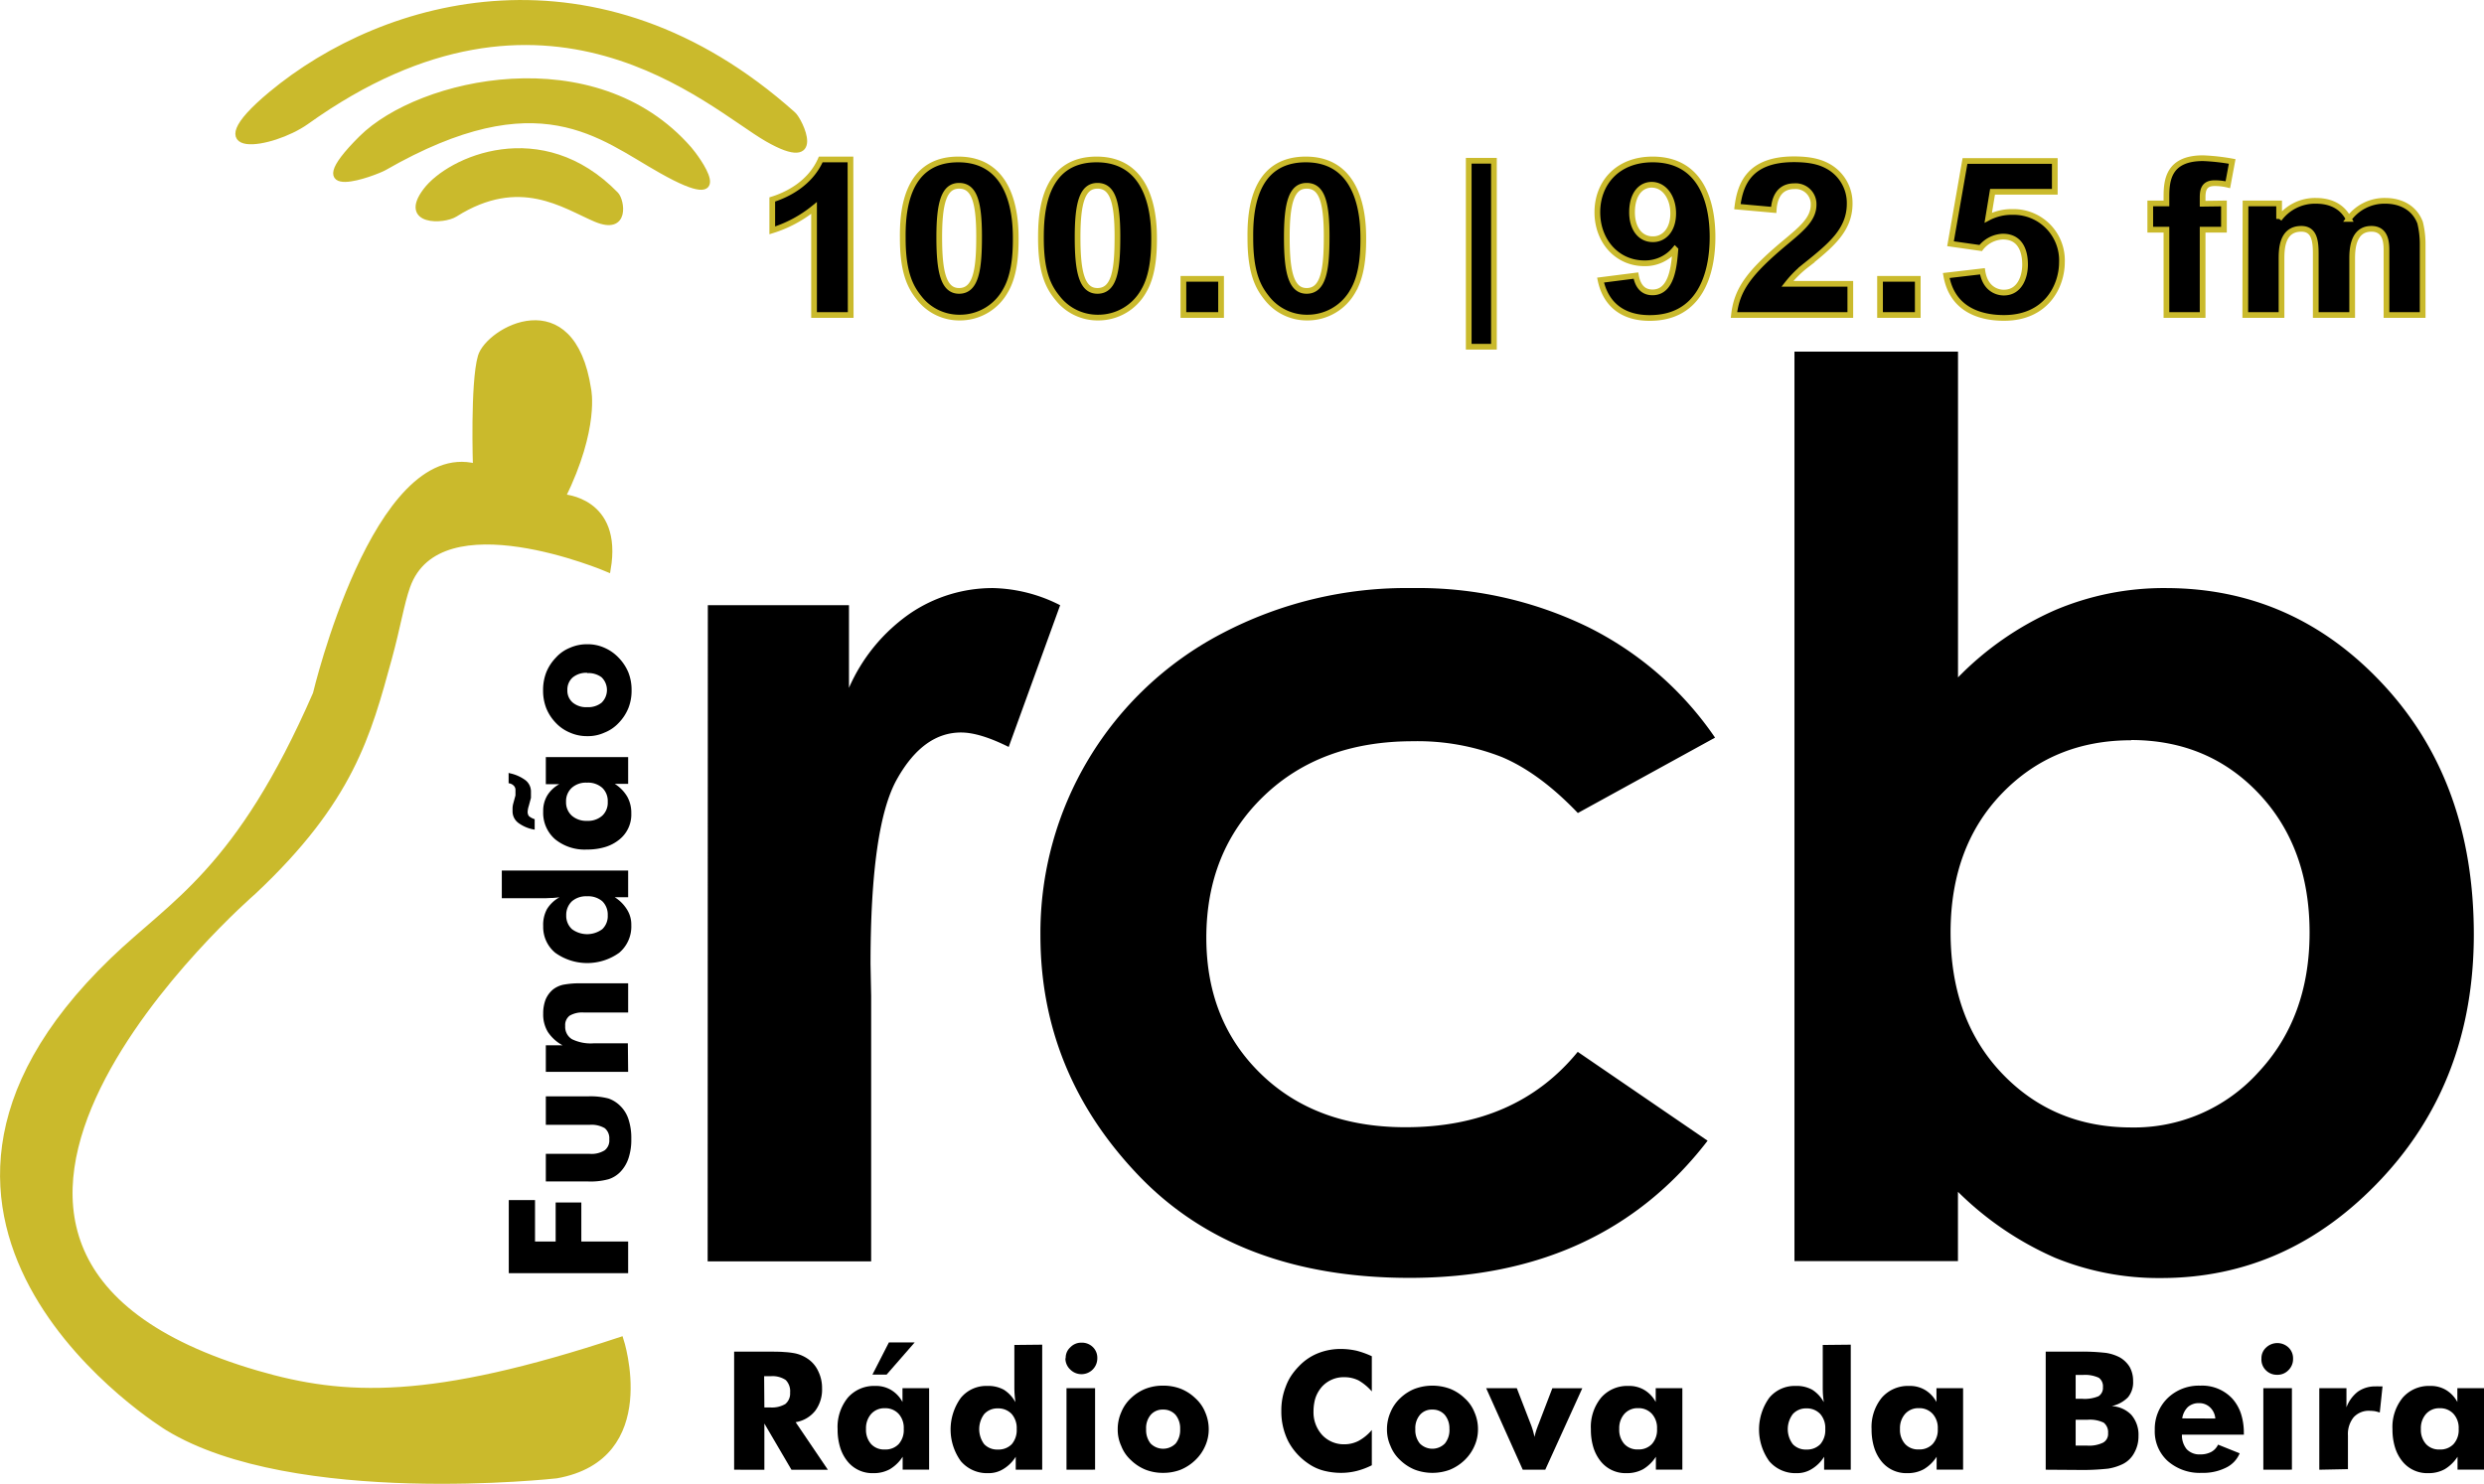 <?xml version="1.0" encoding="UTF-8"?> <svg xmlns="http://www.w3.org/2000/svg" id="logo" viewBox="0 0 434.52 259.64"><defs><style>.cls-1{fill:#caba2c;}.cls-1,.cls-2{stroke:#caba2c;stroke-miterlimit:10;}</style></defs><path class="cls-1" d="M164.49,276.54s6.74,20.53-11.23,23.74c0,0-45.88,5.13-68-8.34,0,0-57.9-35.27-9.63-81.81,10.55-10.17,22-15.61,35.51-46.62,0,0,10.48-44.27,28-39.78,0,0-.49-14.63.86-19.25s16-12.83,18.82,5.77c0,0,1.5,6.63-4.49,18.82,0,0,10,.43,7.91,12.62,0,0-29.51-12.62-35.07,3-1.09,3.06-1.66,6.95-3.21,12.61-3.64,13.27-6.63,24.81-23.74,40.85,0,0-72.69,62.9.64,84.27C116.2,286.89,131.23,287.55,164.49,276.54Z" transform="translate(-55.91 -42.1)"></path><path d="M179.73,148h24.69v14.46a30.81,30.81,0,0,1,10.66-13A25.67,25.67,0,0,1,229.64,145,27,27,0,0,1,241.36,148l-9,24.8q-5.07-2.53-8.34-2.53-6.65,0-11.24,8.23t-4.59,32.29l.11,5.59v46.43h-28.6Z" transform="translate(-55.91 -42.1)"></path><path d="M355.92,171.17l-24,13.19q-6.75-7.06-13.36-9.82a40.34,40.34,0,0,0-15.48-2.74q-16.17,0-26.15,9.64t-10,24.71q0,14.64,9.61,23.92t25.25,9.27q19.34,0,30.11-13.19l22.72,15.55q-18.46,24-52.13,24-30.28,0-47.43-17.94t-17.15-42A59.08,59.08,0,0,1,269.55,153a69.43,69.43,0,0,1,33.4-8,67.83,67.83,0,0,1,30.71,6.8A58.28,58.28,0,0,1,355.92,171.17Z" transform="translate(-55.91 -42.1)"></path><path d="M398.42,103.63v57A54.24,54.24,0,0,1,415.3,148.9a48.68,48.68,0,0,1,19.42-3.9q22.48,0,38.2,17t15.73,43.58q0,25.63-16.26,42.9t-38.51,17.25a47.78,47.78,0,0,1-18.47-3.54,56.1,56.1,0,0,1-17-11.55v12.13h-28.6V103.63Zm30.29,68q-13.62,0-22.59,9.29t-9,24.27q0,15.3,9,24.74t22.59,9.45a29.26,29.26,0,0,0,22.21-9.61q9-9.6,9-24.48T451.08,181Q442.22,171.6,428.71,171.59Z" transform="translate(-55.91 -42.1)"></path><path d="M184.33,299.27V278.61h5.89c1.14,0,2.1,0,2.89.07a13.43,13.43,0,0,1,1.94.24,6.26,6.26,0,0,1,2.34,1.07,5.28,5.28,0,0,1,1.71,2.17,6.54,6.54,0,0,1,.61,2.88,6.18,6.18,0,0,1-1.19,3.91,5.46,5.46,0,0,1-3.43,2l5.64,8.33h-6.37l-4.74-8.09v8.09Zm5.29-10.9h1a4.58,4.58,0,0,0,2.67-.6,2.38,2.38,0,0,0,.83-2,2.77,2.77,0,0,0-.77-2.2,4.15,4.15,0,0,0-2.64-.66h-1.13Z" transform="translate(-55.91 -42.1)"></path><path d="M218.44,285v14.26h-4.63V297a6.79,6.79,0,0,1-2.24,2.18,5.79,5.79,0,0,1-2.88.69,5.56,5.56,0,0,1-4.55-2.09,7.21,7.21,0,0,1-1.27-2.43,10.56,10.56,0,0,1-.44-3.15,8.13,8.13,0,0,1,1.79-5.54,6.08,6.08,0,0,1,4.8-2.05,5.19,5.19,0,0,1,2.76.7,5.45,5.45,0,0,1,2,2.11V285ZM214,292.13a3.66,3.66,0,0,0-.88-2.62,3.14,3.14,0,0,0-2.42-1,3.08,3.08,0,0,0-2.4,1,3.76,3.76,0,0,0-.9,2.64,3.71,3.71,0,0,0,.9,2.64,3.07,3.07,0,0,0,2.4.94,3.16,3.16,0,0,0,2.41-.94A3.67,3.67,0,0,0,214,292.13ZM215.91,277,211,282.63h-2.48L211.4,277Z" transform="translate(-55.91 -42.1)"></path><path d="M238.22,277.39v21.88h-4.63V297a6.52,6.52,0,0,1-2.17,2.15,4.82,4.82,0,0,1-2.65.72,6,6,0,0,1-4.78-2.09,9.46,9.46,0,0,1,0-11.09,5.74,5.74,0,0,1,4.6-2.08,5.65,5.65,0,0,1,2.93.67,5.85,5.85,0,0,1,2,2.16c0-.25-.07-.64-.11-1.15s-.06-1-.06-1.39v-7.46Zm-4.46,14.77a3.76,3.76,0,0,0-.86-2.62,3.2,3.2,0,0,0-2.43-1,3.1,3.1,0,0,0-2.4,1,4.41,4.41,0,0,0,0,5.26,3.13,3.13,0,0,0,2.4.94,3.23,3.23,0,0,0,2.43-.94A3.8,3.8,0,0,0,233.76,292.16Z" transform="translate(-55.91 -42.1)"></path><path d="M242.47,299.27V285h5v14.26Zm-.19-19.51h.05a2.45,2.45,0,0,1,.81-1.91,2.62,2.62,0,0,1,1.94-.81,2.72,2.72,0,0,1,2,.77,2.61,2.61,0,0,1,.78,1.95,2.77,2.77,0,0,1-4.76,1.95A2.63,2.63,0,0,1,242.28,279.76Z" transform="translate(-55.91 -42.1)"></path><path d="M267.35,292.18a7.1,7.1,0,0,1-.61,2.92,7.56,7.56,0,0,1-1.74,2.49,8.19,8.19,0,0,1-2.56,1.68,8.43,8.43,0,0,1-3.07.55,8.26,8.26,0,0,1-3.06-.55,7.93,7.93,0,0,1-2.57-1.68,6.49,6.49,0,0,1-1.7-2.49,6.75,6.75,0,0,1-.61-2.92,7.22,7.22,0,0,1,.61-2.95,6.92,6.92,0,0,1,1.7-2.48,7.91,7.91,0,0,1,2.57-1.65,8.33,8.33,0,0,1,3.06-.54,8.5,8.5,0,0,1,3.07.54,7.87,7.87,0,0,1,2.56,1.65,6.66,6.66,0,0,1,1.74,2.48A7.38,7.38,0,0,1,267.35,292.18Zm-5,0a3.71,3.71,0,0,0-.8-2.51,2.82,2.82,0,0,0-2.18-.92,2.72,2.72,0,0,0-2.17.92,3.59,3.59,0,0,0-.8,2.51,3.75,3.75,0,0,0,.77,2.49,3.08,3.08,0,0,0,4.41,0A3.8,3.8,0,0,0,262.35,292.18Z" transform="translate(-55.91 -42.1)"></path><path d="M295.88,279.41v6.16a9.28,9.28,0,0,0-2.29-1.91,5.54,5.54,0,0,0-2.48-.58,5.13,5.13,0,0,0-3.94,1.65,6,6,0,0,0-.84,1.24,5.49,5.49,0,0,0-.49,1.45,8.21,8.21,0,0,0-.16,1.64,5.89,5.89,0,0,0,1.52,4.14,5.17,5.17,0,0,0,3.91,1.62,5.38,5.38,0,0,0,2.48-.61,8.16,8.16,0,0,0,2.29-1.89v6.17a12.85,12.85,0,0,1-2.67,1,11.36,11.36,0,0,1-2.68.33,12.14,12.14,0,0,1-3.13-.4,8.41,8.41,0,0,1-2.62-1.22,10.81,10.81,0,0,1-3.52-3.9,11.6,11.6,0,0,1-1.21-5.32,11.35,11.35,0,0,1,.79-4.3,9.05,9.05,0,0,1,.89-1.79,11.46,11.46,0,0,1,1.41-1.74,9.4,9.4,0,0,1,3.32-2.26,10.67,10.67,0,0,1,4.08-.75,12.83,12.83,0,0,1,2.68.31A15.43,15.43,0,0,1,295.88,279.41Z" transform="translate(-55.91 -42.1)"></path><path d="M314.45,292.18a7,7,0,0,1-.61,2.92,7.68,7.68,0,0,1-1.73,2.49,8.23,8.23,0,0,1-2.57,1.68,8.79,8.79,0,0,1-6.12,0,8.07,8.07,0,0,1-2.58-1.68,6.72,6.72,0,0,1-1.7-2.49,6.9,6.9,0,0,1-.61-2.92,7.38,7.38,0,0,1,.61-2.95,7.08,7.08,0,0,1,1.71-2.48,7.81,7.81,0,0,1,2.57-1.65,8.94,8.94,0,0,1,6.12,0,7.81,7.81,0,0,1,2.57,1.65,6.52,6.52,0,0,1,1.73,2.48A7.22,7.22,0,0,1,314.45,292.18Zm-5,0a3.66,3.66,0,0,0-.81-2.51,2.8,2.8,0,0,0-2.17-.92,2.71,2.71,0,0,0-2.17.92,3.59,3.59,0,0,0-.81,2.51,3.7,3.7,0,0,0,.78,2.49,3.07,3.07,0,0,0,4.4,0A3.75,3.75,0,0,0,309.46,292.18Z" transform="translate(-55.91 -42.1)"></path><path d="M322.28,299.27,315.88,285h5.36l2.44,6.31s.05.12.09.23a14.45,14.45,0,0,1,.57,2,11.09,11.09,0,0,1,.56-1.85c0-.08.08-.2.14-.37l2.42-6.31h5.24l-6.48,14.26Z" transform="translate(-55.91 -42.1)"></path><path d="M350.2,285v14.26h-4.63V297a6.86,6.86,0,0,1-2.23,2.18,5.86,5.86,0,0,1-2.89.69,5.56,5.56,0,0,1-4.55-2.09,7.4,7.4,0,0,1-1.27-2.43,10.57,10.57,0,0,1-.43-3.15,8.08,8.08,0,0,1,1.79-5.54,6.06,6.06,0,0,1,4.79-2.05,5.19,5.19,0,0,1,2.76.7,5.38,5.38,0,0,1,2,2.11V285Zm-4.43,7.12a3.66,3.66,0,0,0-.89-2.62,3.14,3.14,0,0,0-2.42-1,3.09,3.09,0,0,0-2.4,1,3.76,3.76,0,0,0-.9,2.64,3.71,3.71,0,0,0,.9,2.64,3.08,3.08,0,0,0,2.4.94,3.15,3.15,0,0,0,2.41-.94A3.67,3.67,0,0,0,345.77,292.13Z" transform="translate(-55.91 -42.1)"></path><path d="M379.66,277.39v21.88H375V297a6.52,6.52,0,0,1-2.17,2.15,4.82,4.82,0,0,1-2.65.72,6,6,0,0,1-4.78-2.09,9.5,9.5,0,0,1,0-11.09,5.75,5.75,0,0,1,4.6-2.08,5.65,5.65,0,0,1,2.93.67,5.86,5.86,0,0,1,2,2.16c0-.25-.08-.64-.12-1.15s-.05-1-.05-1.39v-7.46Zm-4.46,14.77a3.71,3.71,0,0,0-.86-2.62,3.19,3.19,0,0,0-2.42-1,3.08,3.08,0,0,0-2.4,1,4.37,4.37,0,0,0,0,5.26,3.1,3.1,0,0,0,2.4.94,3.22,3.22,0,0,0,2.42-.94A3.75,3.75,0,0,0,375.2,292.16Z" transform="translate(-55.91 -42.1)"></path><path d="M399.31,285v14.26h-4.63V297a6.79,6.79,0,0,1-2.24,2.18,5.79,5.79,0,0,1-2.88.69,5.56,5.56,0,0,1-4.55-2.09,7.4,7.4,0,0,1-1.27-2.43,10.56,10.56,0,0,1-.44-3.15,8.13,8.13,0,0,1,1.79-5.54,6.08,6.08,0,0,1,4.8-2.05,5.19,5.19,0,0,1,2.76.7,5.45,5.45,0,0,1,2,2.11V285Zm-4.43,7.12a3.66,3.66,0,0,0-.89-2.62,3.14,3.14,0,0,0-2.42-1,3.08,3.08,0,0,0-2.4,1,3.76,3.76,0,0,0-.9,2.64,3.71,3.71,0,0,0,.9,2.64,3.07,3.07,0,0,0,2.4.94,3.15,3.15,0,0,0,2.41-.94A3.67,3.67,0,0,0,394.88,292.13Z" transform="translate(-55.91 -42.1)"></path><path d="M413.76,299.27V278.61h5.66a36.89,36.89,0,0,1,4.89.22,7.7,7.7,0,0,1,2.4.78,4.84,4.84,0,0,1,1.74,1.68,5,5,0,0,1,.6,2.48,4.13,4.13,0,0,1-.89,2.82,5.67,5.67,0,0,1-2.86,1.55,5.13,5.13,0,0,1,3.44,1.53,5.31,5.31,0,0,1,1.25,3.7,5.81,5.81,0,0,1-.71,2.89,4.59,4.59,0,0,1-2,2,9.16,9.16,0,0,1-2.6.82,41.57,41.57,0,0,1-5.1.23ZM419,286.86h1.13a6.27,6.27,0,0,0,2.87-.45,1.73,1.73,0,0,0,.77-1.59,1.83,1.83,0,0,0-.72-1.64,5.73,5.73,0,0,0-2.83-.49H419Zm0,8.19h2a5.53,5.53,0,0,0,2.82-.53,1.73,1.73,0,0,0,.85-1.65,2.13,2.13,0,0,0-.76-1.83,5.49,5.49,0,0,0-2.83-.51H419Z" transform="translate(-55.91 -42.1)"></path><path d="M448.43,293.14H437.59a3.86,3.86,0,0,0,.83,2.54,3.07,3.07,0,0,0,2.38.91,4,4,0,0,0,1.93-.44,2.78,2.78,0,0,0,1.18-1.27l3.78,1.52a4.86,4.86,0,0,1-2.39,2.51,8.92,8.92,0,0,1-4.22.91,8.49,8.49,0,0,1-6-2.09,7,7,0,0,1-2.24-5.43,7.52,7.52,0,0,1,2.24-5.55,7.85,7.85,0,0,1,5.71-2.19,7.21,7.21,0,0,1,5.57,2.22,7.46,7.46,0,0,1,1.55,2.66,10.81,10.81,0,0,1,.51,3.46Zm-5-2.83a3,3,0,0,0-.91-1.94,2.7,2.7,0,0,0-1.93-.75,2.85,2.85,0,0,0-1.95.67,3.48,3.48,0,0,0-1,2Z" transform="translate(-55.91 -42.1)"></path><path d="M451.83,299.27V285h5v14.26Zm-.33-19.46h0a2.48,2.48,0,0,1,.81-1.91,2.85,2.85,0,0,1,3.94,0,2.61,2.61,0,0,1,.78,1.95,2.71,2.71,0,0,1-.81,2,2.63,2.63,0,0,1-2,.81,2.68,2.68,0,0,1-2-.85A2.63,2.63,0,0,1,451.5,279.81Z" transform="translate(-55.91 -42.1)"></path><path d="M461.62,299.27V285h4.75v3.36a6.11,6.11,0,0,1,2-2.75,5.21,5.21,0,0,1,3.1-.92,4.33,4.33,0,0,1,.6,0l.28,0,.33,0-.48,4.57a8.91,8.91,0,0,0-.9-.24q-.57-.06-.84-.06a3.58,3.58,0,0,0-2.83,1.13,4.66,4.66,0,0,0-1,3.18v5.9Z" transform="translate(-55.91 -42.1)"></path><path d="M490.43,285v14.26H485.8V297a6.89,6.89,0,0,1-2.24,2.18,5.79,5.79,0,0,1-2.88.69,5.56,5.56,0,0,1-4.55-2.09,7.21,7.21,0,0,1-1.27-2.43,10.56,10.56,0,0,1-.44-3.15,8.13,8.13,0,0,1,1.79-5.54,6.08,6.08,0,0,1,4.8-2.05,5.19,5.19,0,0,1,2.76.7,5.45,5.45,0,0,1,2,2.11V285ZM486,292.13a3.66,3.66,0,0,0-.89-2.62,3.14,3.14,0,0,0-2.42-1,3.08,3.08,0,0,0-2.4,1,3.76,3.76,0,0,0-.9,2.64,3.71,3.71,0,0,0,.9,2.64,3.07,3.07,0,0,0,2.4.94,3.15,3.15,0,0,0,2.41-.94A3.67,3.67,0,0,0,486,292.13Z" transform="translate(-55.91 -42.1)"></path><path d="M165.79,264.88H144.91V252.09h4.59v7.25h3.61v-6.83h4.49v6.83h8.19Z" transform="translate(-55.91 -42.1)"></path><path d="M151.39,233.94h7.35a12.47,12.47,0,0,1,3.6.37,5.49,5.49,0,0,1,2.11,1.34,5.69,5.69,0,0,1,1.42,2.37,10.4,10.4,0,0,1,.47,3.36,10.16,10.16,0,0,1-.47,3.33,6.26,6.26,0,0,1-1.42,2.42,5,5,0,0,1-2.09,1.31,12,12,0,0,1-3.62.39h-7.35V244h7.68a4.36,4.36,0,0,0,2.6-.61,2.17,2.17,0,0,0,.82-1.93,2.28,2.28,0,0,0-.79-1.95,4.56,4.56,0,0,0-2.63-.59h-7.68Z" transform="translate(-55.91 -42.1)"></path><path d="M165.79,229.65h-14.4V225h2.92a7.17,7.17,0,0,1-2.57-2.34,5.9,5.9,0,0,1-.81-3.17,6.77,6.77,0,0,1,.43-2.51,4.62,4.62,0,0,1,1.31-1.76,4.49,4.49,0,0,1,1.75-.81,15.47,15.47,0,0,1,3.13-.25h8.24v5.11h-7.72a4.36,4.36,0,0,0-2.51.55,2.06,2.06,0,0,0-.78,1.81,2.52,2.52,0,0,0,1.17,2.3,7.5,7.5,0,0,0,3.79.73h6Z" transform="translate(-55.91 -42.1)"></path><path d="M143.69,194.43h22.1v4.67h-2.34a6.67,6.67,0,0,1,2.17,2.2,4.9,4.9,0,0,1,.72,2.68,6,6,0,0,1-2.11,4.83,9.59,9.59,0,0,1-11.2,0,5.84,5.84,0,0,1-2.1-4.65,5.74,5.74,0,0,1,.67-3,5.93,5.93,0,0,1,2.19-2.06q-.39.06-1.17.12c-.57,0-1,.05-1.4.05h-7.53Zm14.92,4.5a3.8,3.8,0,0,0-2.65.87,3.27,3.27,0,0,0-1,2.45,3.15,3.15,0,0,0,1,2.43,4.45,4.45,0,0,0,5.31,0,3.14,3.14,0,0,0,.95-2.43,3.26,3.26,0,0,0-.95-2.45A3.81,3.81,0,0,0,158.61,198.93Z" transform="translate(-55.91 -42.1)"></path><path d="M151.39,174.58h14.4v4.68h-2.34a6.66,6.66,0,0,1,2.19,2.25,5.8,5.8,0,0,1,.7,2.91,5.59,5.59,0,0,1-2.11,4.6,7.25,7.25,0,0,1-2.45,1.29,10.77,10.77,0,0,1-3.18.44,8.18,8.18,0,0,1-5.6-1.81,6.11,6.11,0,0,1-2.07-4.84,5.25,5.25,0,0,1,.7-2.79,5.58,5.58,0,0,1,2.13-2h-2.37Zm7.19,4.47a3.68,3.68,0,0,0-2.65.9,3.17,3.17,0,0,0-1,2.45,3.13,3.13,0,0,0,1,2.42,3.82,3.82,0,0,0,2.68.91,3.72,3.72,0,0,0,2.66-.91,3.1,3.1,0,0,0,.95-2.42,3.17,3.17,0,0,0-.95-2.44A3.73,3.73,0,0,0,158.58,179.05Zm-13.7-1.75.08.08a7,7,0,0,1,2.88,1.25,2.52,2.52,0,0,1,.95,2.08v1l-.39,1.44a3.88,3.88,0,0,0-.19,1,1.21,1.21,0,0,0,.23.76,2.94,2.94,0,0,0,1,.53v1.83a6.49,6.49,0,0,1-2.87-1.19,2.51,2.51,0,0,1-1-2.05v-.52a3.6,3.6,0,0,1,.12-.8l.39-1.43v-.88a1.05,1.05,0,0,0-.28-.8,1.46,1.46,0,0,0-.92-.45Z" transform="translate(-55.91 -42.1)"></path><path d="M158.63,154.83a7.12,7.12,0,0,1,3,.61,7.59,7.59,0,0,1,2.51,1.76,8.21,8.21,0,0,1,1.7,2.59,8.31,8.31,0,0,1,.55,3.1,8.22,8.22,0,0,1-.55,3.09,8.08,8.08,0,0,1-1.69,2.6,6.8,6.8,0,0,1-2.52,1.72,6.92,6.92,0,0,1-3,.61,7.29,7.29,0,0,1-3-.61,7.12,7.12,0,0,1-2.51-1.73,8,8,0,0,1-1.67-2.59,8.49,8.49,0,0,1-.54-3.09,8.59,8.59,0,0,1,.54-3.1,8,8,0,0,1,1.67-2.59,6.63,6.63,0,0,1,2.51-1.76A7.29,7.29,0,0,1,158.63,154.83Zm0,5a3.72,3.72,0,0,0-2.54.81,2.82,2.82,0,0,0-.93,2.2,2.73,2.73,0,0,0,.93,2.19,3.67,3.67,0,0,0,2.54.81,3.75,3.75,0,0,0,2.51-.78,3.1,3.1,0,0,0,0-4.45A3.82,3.82,0,0,0,158.63,159.88Z" transform="translate(-55.91 -42.1)"></path><path class="cls-1" d="M130.38,75.5c4.17-5.56,20.27-12.71,33.25.64,1,1,2,6.63-3.53,4.28s-13.28-8-24.59-.86C133.48,80.85,126.2,81.07,130.38,75.5Z" transform="translate(-55.91 -42.1)"></path><path class="cls-1" d="M119.15,66.3c10.17-10.1,40.85-17,57.32,1.93,1.14,1.31,8.73,11.39-4.82,3.74-10.72-6-21.37-16.13-48.55-.53C121.7,72.24,107.72,77.66,119.15,66.3Z" transform="translate(-55.91 -42.1)"></path><path class="cls-1" d="M103.32,58.6c19.93-16.59,57.16-27,91.32,3.53,1.16,1,5.57,10.05-4.49,4.28s-38.49-33.2-80.68-3C103.41,67.69,89.9,69.78,103.32,58.6Z" transform="translate(-55.91 -42.1)"></path><path class="cls-2" d="M204.72,97.22h-6.41V78.49A21.89,21.89,0,0,1,191,82.41V77c2.41-.75,6.59-2.68,8.48-7h5.2Z" transform="translate(-55.91 -42.1)"></path><path class="cls-2" d="M223.53,70c10.06,0,10.06,11.31,10.06,14,0,3.13-.34,6.52-1.81,9a9.09,9.09,0,0,1-8,4.67,8.88,8.88,0,0,1-7.08-3.43c-1.55-1.92-2.87-4.48-2.87-10.44C213.8,79.92,214,70,223.53,70Zm.15,23c3,0,3.5-3.88,3.5-9.5,0-6.11-.86-8.89-3.5-8.89s-3.47,3-3.47,9S220.93,93,223.68,93Z" transform="translate(-55.91 -42.1)"></path><path class="cls-2" d="M247.73,70c10.06,0,10.06,11.31,10.06,14,0,3.13-.34,6.52-1.81,9a9.09,9.09,0,0,1-8,4.67,8.88,8.88,0,0,1-7.08-3.43C239.32,92.32,238,89.76,238,83.8,238,79.92,238.19,70,247.73,70Zm.15,23c3.05,0,3.5-3.88,3.5-9.5,0-6.11-.86-8.89-3.5-8.89s-3.47,3-3.47,9S245.13,93,247.88,93Z" transform="translate(-55.91 -42.1)"></path><path class="cls-2" d="M262.92,90.89h6.59v6.33h-6.59Z" transform="translate(-55.91 -42.1)"></path><path class="cls-2" d="M284.33,70c10.06,0,10.06,11.31,10.06,14,0,3.13-.34,6.52-1.81,9a9.09,9.09,0,0,1-8,4.67,8.88,8.88,0,0,1-7.08-3.43c-1.55-1.92-2.87-4.48-2.87-10.44C274.6,79.92,274.79,70,284.33,70Zm.15,23c3,0,3.5-3.88,3.5-9.5,0-6.11-.86-8.89-3.5-8.89s-3.47,3-3.47,9S281.73,93,284.48,93Z" transform="translate(-55.91 -42.1)"></path><path class="cls-2" d="M312.83,70.23h4.41v32.54h-4.41Z" transform="translate(-55.91 -42.1)"></path><path class="cls-2" d="M342.08,90.32c.3,1.7,1.13,2.94,2.9,2.94,3.43,0,3.77-4.71,4-7.46l-.08-.08a6.73,6.73,0,0,1-5.35,2.45c-4.75,0-8.22-3.88-8.22-8.93S338.8,70,345,70c8.44,0,10.48,7.39,10.48,13.57,0,6.52-2.22,14.17-11,14.17-5,0-7.76-2.67-8.59-6.63Zm6.52-10.89c0-2.79-1.55-5-3.77-5-1.85,0-3.43,1.58-3.43,4.82,0,2.83,1.43,4.71,3.62,4.71C346.87,84,348.6,82.48,348.6,79.43Z" transform="translate(-55.91 -42.1)"></path><path class="cls-2" d="M359.83,78.26c.49-3.92,2.07-8.29,9.88-8.29,3.43,0,5,.68,6.07,1.28a7.34,7.34,0,0,1,3.69,6.48c0,4.64-3.32,7.32-7.58,10.75a19,19,0,0,0-3.31,3.28h11v5.46H359.23c.49-4.37,2.52-7.31,8.93-12.66,2.94-2.45,5-4.15,5-6.64a3.14,3.14,0,0,0-3.36-3.24c-3.2,0-3.54,3-3.62,4.15Z" transform="translate(-55.91 -42.1)"></path><path class="cls-2" d="M384.78,90.89h6.6v6.33h-6.6Z" transform="translate(-55.91 -42.1)"></path><path class="cls-2" d="M402.69,89.57c.49,3.2,2.71,3.73,3.73,3.73,2.83,0,3.73-2.83,3.73-4.9,0-1.21-.19-4.9-3.88-4.9a5.16,5.16,0,0,0-3.88,2l-5.28-.75,2.53-14.48h15.71v5.39H404.46l-.75,4.53a8.81,8.81,0,0,1,4.26-1,8.46,8.46,0,0,1,8.63,8.78c0,4.18-2.72,9.76-10.14,9.76-4.41,0-9.09-1.62-10.1-7.42Z" transform="translate(-55.91 -42.1)"></path><path class="cls-2" d="M444.94,77.7v4.59h-3.73V97.22h-6.33V82.29h-2.83V77.7h2.83V76.49c0-3,.45-6.71,6.41-6.71a36.61,36.61,0,0,1,5.09.57l-.76,4.07a9.72,9.72,0,0,0-2.33-.27c-2,0-2.08,1.44-2.08,2.6v1Z" transform="translate(-55.91 -42.1)"></path><path class="cls-2" d="M448.71,77.7h5.88v2.71A7.8,7.8,0,0,1,461,77.24c4,0,5.28,2.3,5.77,3.17a7.75,7.75,0,0,1,6.41-3.17c2.41,0,5,1,6.07,3.81a15.7,15.7,0,0,1,.45,3.77v12.4h-6.33V86.06c0-1.28,0-3.92-2.64-3.92-3.36,0-3.36,3.92-3.36,5.36v9.72H461V86.52c0-2.3-.26-4.38-2.53-4.38-3.46,0-3.46,3.7-3.46,5.39v9.69h-6.34Z" transform="translate(-55.91 -42.1)"></path></svg> 